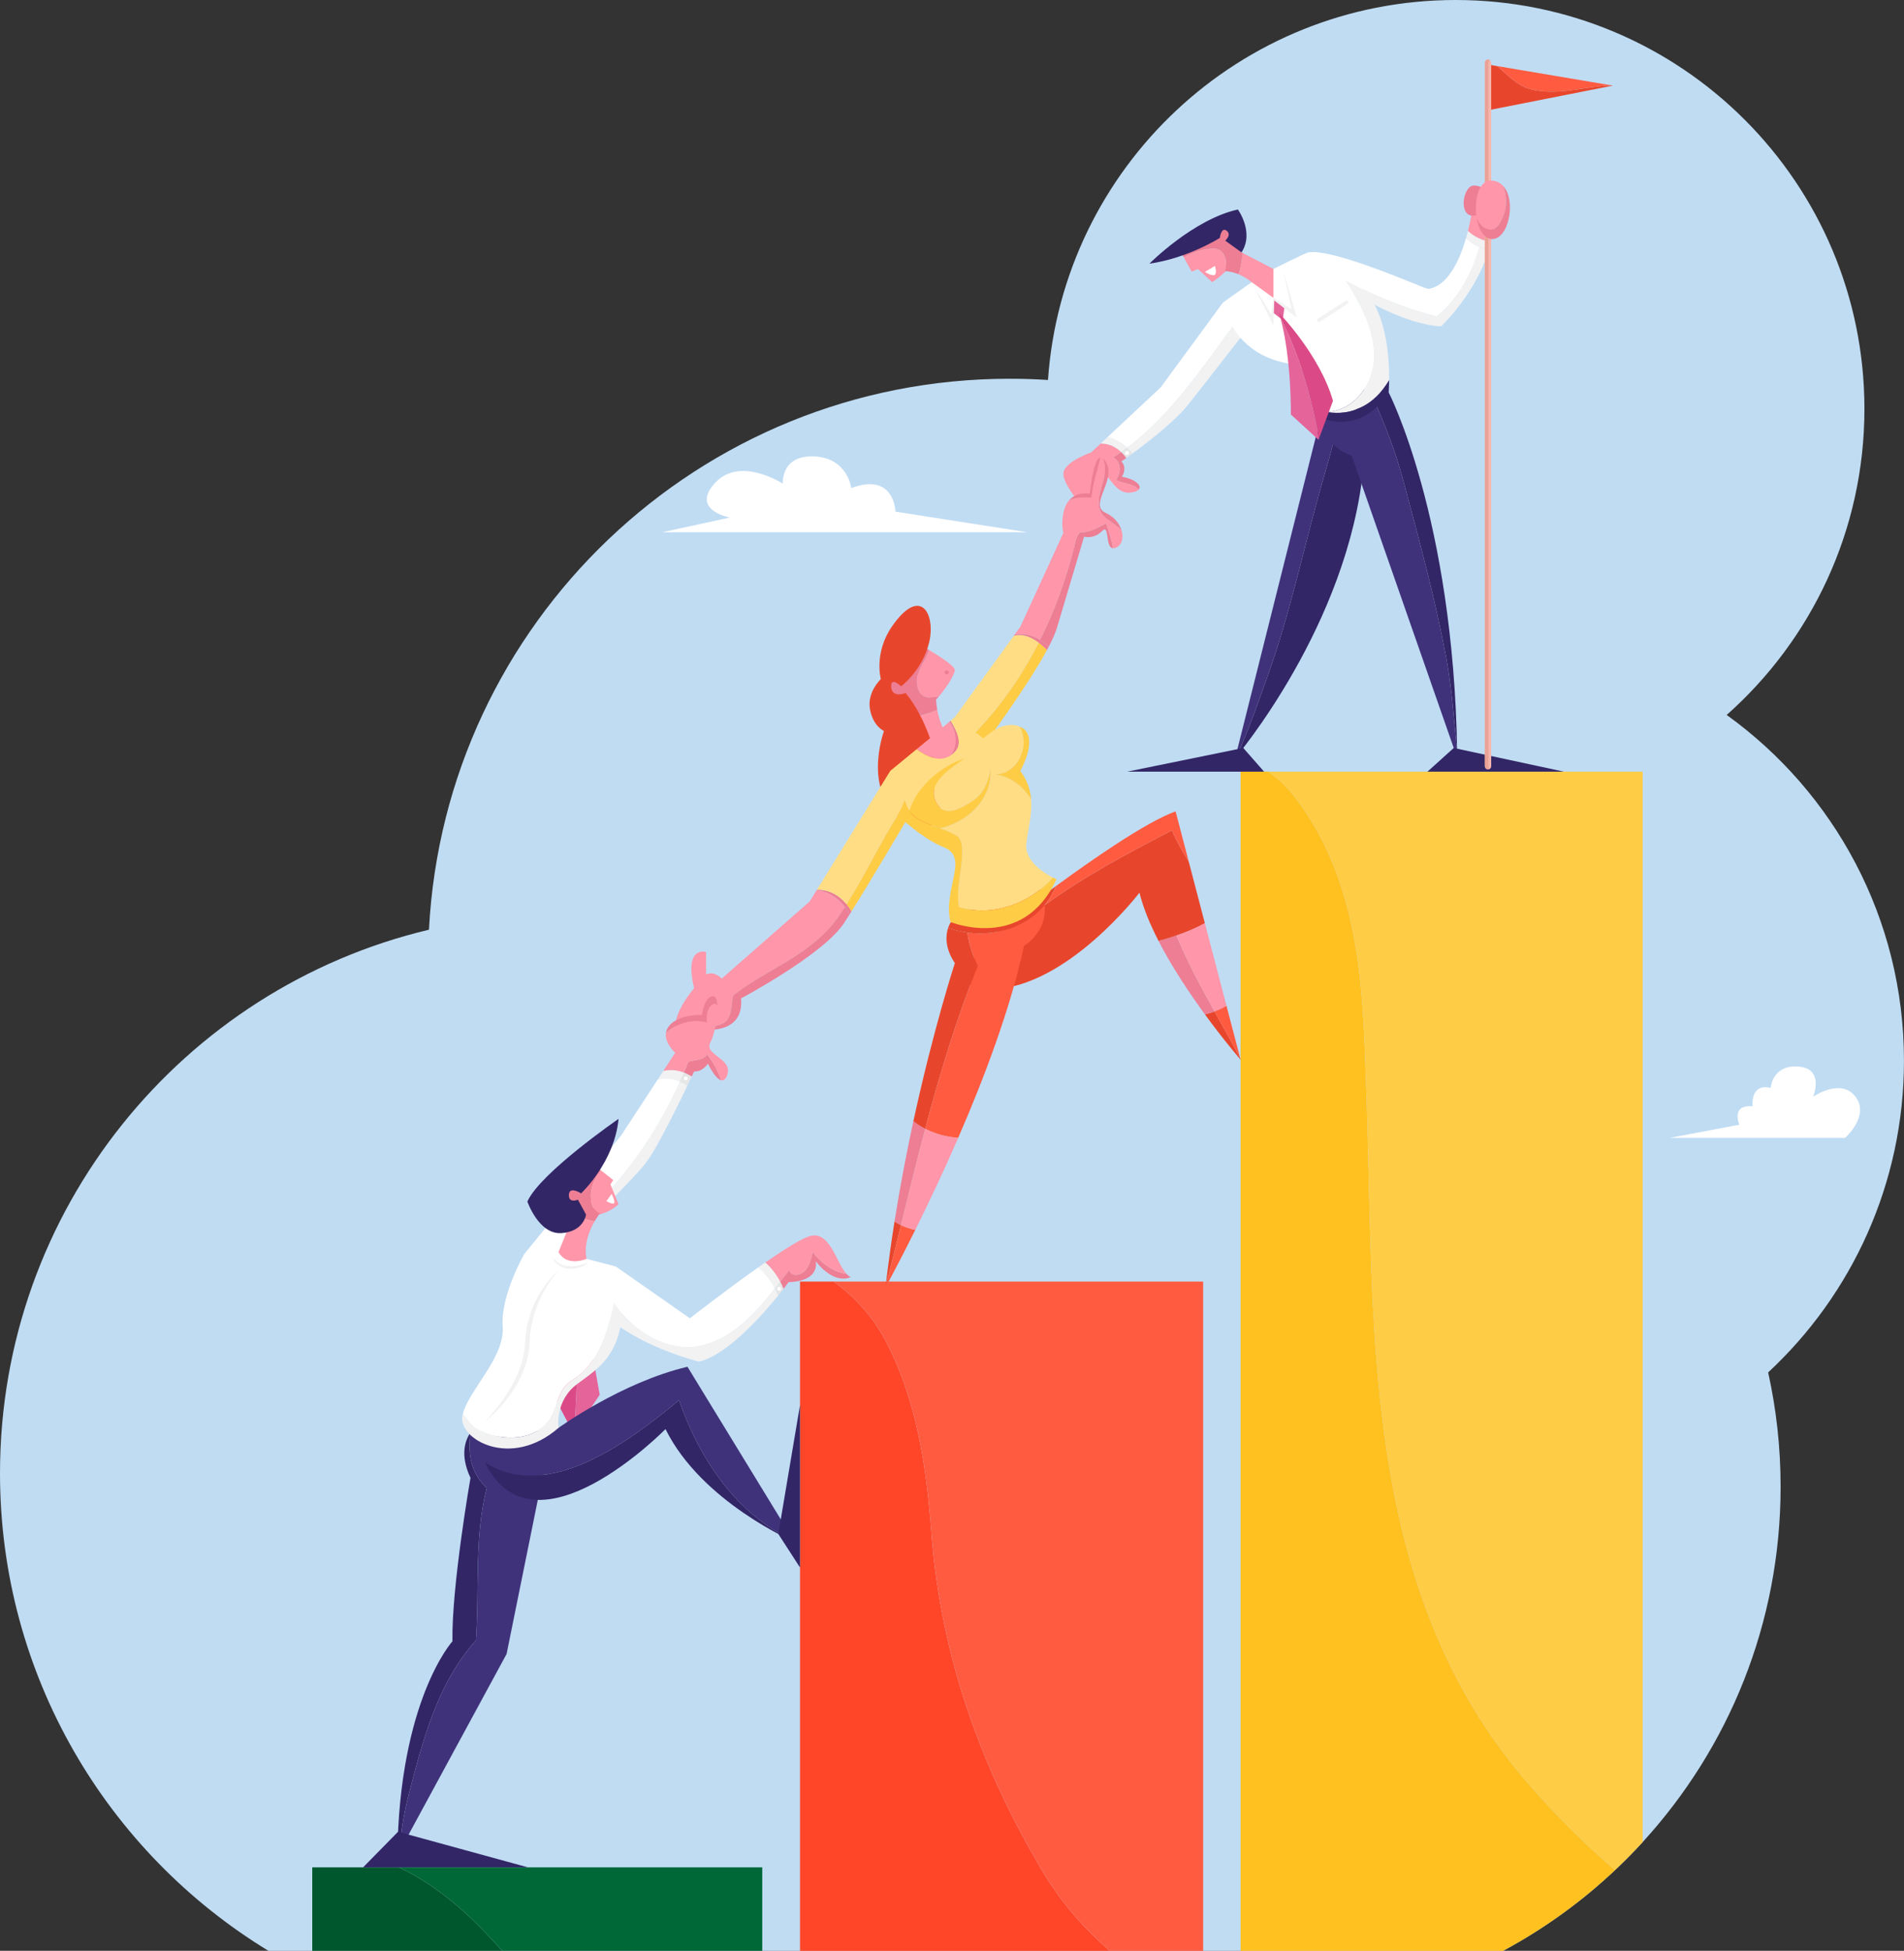 <?xml version="1.0" encoding="UTF-8"?><svg xmlns="http://www.w3.org/2000/svg" xmlns:xlink="http://www.w3.org/1999/xlink" height="1766.4" preserveAspectRatio="xMidYMid meet" version="1.0" viewBox="0.0 0.0 1724.5 1766.4" width="1724.5" zoomAndPan="magnify"><rect x="0.0" y="0.0" width="1724.5" height="1766.4" fill="#333333" stroke="none"/><defs><clipPath id="a"><path d="M 0 0 L 1724.469 0 L 1724.469 1766.422 L 0 1766.422 Z M 0 0"/></clipPath><clipPath id="b"><path d="M 1123 698 L 1463 698 L 1463 1766.422 L 1123 1766.422 Z M 1123 698"/></clipPath><clipPath id="c"><path d="M 724 1160 L 1006 1160 L 1006 1766.422 L 724 1766.422 Z M 724 1160"/></clipPath><clipPath id="d"><path d="M 755 1160 L 1090 1160 L 1090 1766.422 L 755 1766.422 Z M 755 1160"/></clipPath><clipPath id="e"><path d="M 282 1690 L 455 1690 L 455 1766.422 L 282 1766.422 Z M 282 1690"/></clipPath><clipPath id="f"><path d="M 361 1690 L 691 1690 L 691 1766.422 L 361 1766.422 Z M 361 1690"/></clipPath></defs><g><g clip-path="url(#a)"><path d="M 1601.461 1242.68 C 1608.852 1276.02 1612.742 1310.68 1612.742 1346.262 C 1612.742 1470.25 1565.41 1583.18 1487.805 1667.969 C 1451.664 1707.48 1408.945 1740.859 1361.383 1766.422 L 243.129 1766.422 C 97.348 1677.641 0 1517.199 0 1334.031 C 0 1095.039 165.719 894.762 388.516 841.824 C 402.941 563.871 632.883 342.941 914.43 342.941 C 926.109 342.941 937.695 343.32 949.176 344.066 C 962.594 151.812 1122.789 0 1318.469 0 C 1522.918 0 1688.656 165.75 1688.656 370.207 C 1688.656 480.504 1640.422 579.543 1563.891 647.367 C 1661.129 717.324 1724.473 831.465 1724.473 960.406 C 1724.473 1071.879 1677.125 1172.32 1601.461 1242.68" fill="#c0dcf3"/></g><g clip-path="url(#b)"><path d="M 1386.199 1617.359 C 1228.641 1438.102 1245.621 1196.57 1237.129 977.688 C 1234.301 889.949 1230.531 797.488 1172.98 722.012 C 1165.98 712.781 1157.789 705.07 1148.719 698.699 L 1123.629 698.699 L 1123.629 1766.422 L 1361.391 1766.422 C 1398.391 1746.539 1432.441 1721.898 1462.762 1693.352 C 1435.781 1669.961 1410.16 1644.738 1386.199 1617.359" fill="#ffc11f"/></g><g><path d="M 1487.809 1667.969 L 1487.809 698.699 L 1148.719 698.699 C 1157.789 705.07 1165.98 712.781 1172.98 722.012 C 1230.531 797.488 1234.301 889.949 1237.129 977.688 C 1245.621 1196.57 1228.641 1438.102 1386.199 1617.359 C 1410.16 1644.738 1435.781 1669.961 1462.762 1693.352 C 1471.422 1685.199 1479.781 1676.738 1487.809 1667.969" fill="#ffcc46"/></g><g clip-path="url(#c)"><path d="M 945.602 1696.609 C 888.051 1600.371 852.199 1499.422 843.707 1389.039 C 838.992 1327.711 830.5 1266.391 800.309 1210.719 C 789.613 1191.559 773.863 1173.879 755.051 1160.449 L 724.598 1160.449 L 724.598 1766.422 L 1005.148 1766.422 C 982.523 1746.781 962.277 1724 945.602 1696.609" fill="#ff4629"/></g><g clip-path="url(#d)"><path d="M 1089.719 1160.449 L 755.051 1160.449 C 773.863 1173.879 789.613 1191.559 800.309 1210.719 C 830.5 1266.391 838.992 1327.711 843.707 1389.039 C 852.199 1499.422 888.051 1600.371 945.602 1696.609 C 962.277 1724 982.523 1746.781 1005.148 1766.422 L 1089.719 1766.422 L 1089.719 1160.449" fill="#ff5b41"/></g><g clip-path="url(#e)"><path d="M 369.148 1694.719 C 366.629 1693.379 364.062 1692.09 361.469 1690.852 L 282.82 1690.852 L 282.82 1766.422 L 454.93 1766.422 C 429.668 1738.129 402.949 1712.512 369.148 1694.719" fill="#00572e"/></g><g clip-path="url(#f)"><path d="M 690.395 1690.852 L 361.469 1690.852 C 364.062 1692.09 366.629 1693.379 369.148 1694.719 C 402.949 1712.512 429.668 1738.129 454.93 1766.422 L 690.395 1766.422 L 690.395 1690.852" fill="#006837"/></g><g><path d="M 1124.461 228.52 L 1102.648 245.699 C 1102.648 245.699 1110.91 243.898 1121.73 248.32 C 1124.129 242.398 1124.512 235.57 1125.75 229.199 L 1124.461 228.52" fill="#ed7e94"/></g><g><path d="M 1124.461 228.52 L 1111.371 200.309 L 1069.059 227.301 L 1072.172 232.969 C 1080.98 228.27 1091.238 224.461 1100.738 225.25 C 1110.059 226.5 1111.82 237.172 1109.621 246.18 C 1114.441 241.711 1119.93 235.75 1124.461 228.52" fill="#ed7e94"/></g><g><path d="M 1100.738 225.25 C 1091.238 224.461 1080.98 228.27 1072.172 232.969 L 1079.281 245.898 L 1085.02 243.648 L 1097.879 255.512 C 1097.879 255.512 1103.141 252.199 1109.621 246.18 C 1111.82 237.172 1110.059 226.5 1100.738 225.25" fill="#ff96a9"/></g><g><path d="M 1104.828 215.441 C 1104.828 215.441 1075.801 233.84 1041.051 238.75 C 1041.051 238.75 1080.711 198.68 1121.18 189.68 C 1121.18 189.68 1136.309 210.531 1124.461 228.52 L 1109.738 217.891 C 1109.738 217.891 1115.871 212.578 1110.961 208.898 C 1106.059 205.219 1104.828 215.441 1104.828 215.441" fill="#322666"/></g><g><path d="M 1010.789 434.578 C 1016.852 437.949 1027.32 438 1031.301 443.359 C 1034.879 439.691 1027.602 433.59 1016.109 431.719 C 1016.109 431.719 1021.422 423.949 1015.699 417.82 C 1015.699 417.82 1017.371 416.672 1020.18 414.66 C 1018.789 412.711 1017.219 410.91 1015.5 409.289 C 1013.148 410.949 1010.77 412.578 1008.34 414.141 C 1015.699 418.23 1015.699 428.039 1010.789 434.578" fill="#ed7e94"/></g><g><path d="M 988.309 409.641 C 988.309 409.641 965.82 417.41 963.367 427.23 C 960.914 437.039 979.723 456.66 982.992 464.02 C 986.262 471.379 990.762 439.488 996.484 430.5 C 1002.211 421.5 1007.52 447.672 1023.469 446.031 C 1027.559 445.609 1030.07 444.629 1031.301 443.359 C 1027.32 438 1016.852 437.949 1010.789 434.578 C 1015.699 428.039 1015.699 418.23 1008.34 414.141 C 1010.77 412.578 1013.148 410.949 1015.5 409.289 C 1010.379 404.5 1003.922 401.43 996.938 401.578 L 988.309 409.641" fill="#ff96a9"/></g><g><path d="M 1020.18 414.66 C 1021.699 413.578 1023.551 412.238 1025.648 410.691 C 1024.18 408.801 1022.559 407.039 1020.809 405.43 C 1019.059 406.75 1017.289 408.031 1015.5 409.289 C 1017.219 410.91 1018.789 412.711 1020.18 414.66" fill="#e6e6e6"/></g><g><path d="M 996.938 401.578 C 1003.922 401.43 1010.379 404.5 1015.5 409.289 C 1017.289 408.031 1019.059 406.75 1020.809 405.43 C 1015.852 400.859 1009.859 397.5 1003.199 395.719 L 996.938 401.578" fill="#f2f2f2"/></g><g><path d="M 1020.809 405.43 C 1022.559 407.039 1024.18 408.801 1025.648 410.691 C 1039.5 400.531 1064.219 381.43 1076.211 366.309 C 1093.379 344.641 1128 300.07 1128 300.07 L 1131.309 298.75 C 1128.23 295.34 1125.238 291.781 1122 288.219 C 1091.449 329.199 1062.262 374.25 1020.809 405.43" fill="#f2f2f2"/></g><g><path d="M 1340.078 223.699 C 1333.02 247.801 1320.719 270.859 1301.078 286.578 C 1272.461 279.219 1244.66 267.77 1218.488 253.871 C 1220.781 257.25 1223.078 260.82 1225.309 264.531 C 1236.109 271.449 1272.809 293.512 1305.172 295.578 C 1305.172 295.578 1336.379 266.461 1348.398 226.48 C 1345.539 225.809 1342.75 224.879 1340.078 223.699" fill="#f2f2f2"/></g><g><path d="M 1301.078 286.578 C 1320.719 270.859 1333.02 247.801 1340.078 223.699 C 1335.57 221.711 1331.422 219 1327.852 215.602 C 1322.141 235.281 1311.68 258.648 1293.719 261.641 C 1291.27 262.051 1208.762 224.559 1184.961 228.52 C 1182.512 228.93 1153.352 243.52 1153.352 243.52 L 1133.719 255.512 L 1107.691 273.91 L 1051.27 350.77 L 1003.199 395.719 C 1009.859 397.5 1015.852 400.859 1020.809 405.43 C 1062.262 374.25 1091.449 329.199 1122 288.219 C 1125.238 291.781 1128.23 295.34 1131.309 298.75 L 1222.172 262.461 C 1222.172 262.461 1223.289 263.23 1225.309 264.531 C 1223.078 260.82 1220.781 257.25 1218.488 253.871 C 1244.66 267.77 1272.461 279.219 1301.078 286.578" fill="#fff"/></g><g><path d="M 1329.609 209.059 C 1329.078 211.172 1328.5 213.359 1327.852 215.602 C 1333.531 221.012 1340.691 224.68 1348.398 226.48 C 1349.141 224.039 1349.801 221.559 1350.379 219.039 C 1342.641 217.77 1335.172 214.379 1329.609 209.059" fill="#f2f2f2"/></g><g><path d="M 1352.59 205.629 C 1357.5 155.34 1333.789 187.641 1333.789 187.641 C 1333.789 187.641 1332.641 196.988 1329.609 209.059 C 1335.172 214.379 1342.641 217.77 1350.379 219.039 C 1351.391 214.672 1352.148 210.199 1352.59 205.629" fill="#ff96a9"/></g><g><path d="M 1226.148 322.148 C 1218.512 364.141 1206.641 405.32 1194.781 446.852 C 1179.238 503.27 1167.789 557.238 1148.172 612.031 C 1139.531 636.5 1130.891 660.969 1120.02 684.879 C 1132.672 669.488 1233.91 541.789 1236.48 396.148 C 1237.449 341.281 1232.699 322.93 1226.148 322.148" fill="#322666"/></g><g><path d="M 1194.781 446.852 C 1206.641 405.32 1218.512 364.141 1226.148 322.148 C 1214.16 320.711 1196.141 378.16 1196.141 378.16 L 1118.73 686.441 C 1118.73 686.441 1119.18 685.91 1120.02 684.879 C 1130.891 660.969 1139.531 636.5 1148.172 612.031 C 1167.789 557.238 1179.238 503.27 1194.781 446.852" fill="#3f327a"/></g><g><path d="M 1310.07 596.488 C 1315.301 625.23 1316.879 652.93 1319.801 680.828 C 1316.391 468.578 1257.738 355.27 1257.738 355.27 L 1243.789 360.449 C 1254.211 384.48 1263.949 408.34 1270.82 434.578 C 1285.539 489.371 1299.441 540.07 1310.07 596.488" fill="#322666"/></g><g><path d="M 1310.07 596.488 C 1299.441 540.07 1285.539 489.371 1270.82 434.578 C 1263.949 408.34 1254.211 384.48 1243.789 360.449 L 1196.141 378.16 C 1199.469 406.07 1224.211 412.512 1224.211 412.512 L 1319.891 686.441 C 1319.859 684.559 1319.828 682.699 1319.801 680.828 C 1316.879 652.93 1315.301 625.23 1310.07 596.488" fill="#3f327a"/></g><g><path d="M 1334.602 168.012 C 1324.59 168.539 1320.16 198.699 1336.699 195 C 1353.23 191.301 1350.141 167.199 1334.602 168.012" fill="#ed7e94"/></g><g><path d="M 1234.84 353.629 C 1226.469 365.809 1213.141 373.73 1198.801 372.789 C 1209.129 374.422 1219.809 374.711 1229.941 369.988 C 1242.57 365.172 1251.219 355.488 1258.172 344.199 C 1258.352 324.469 1256.012 283.34 1235.109 262.25 C 1229.512 259.57 1223.961 256.781 1218.488 253.871 C 1237.301 281.672 1256.922 321.738 1234.84 353.629" fill="#f2f2f2"/></g><g><path d="M 1226.672 255.512 C 1189.051 232.609 1113.82 290.398 1113.82 290.398 C 1113.82 290.398 1124.18 320.379 1163.98 328.559 C 1194.57 334.84 1197.129 360.781 1196.68 372.441 C 1197.391 372.559 1198.09 372.68 1198.801 372.789 C 1213.141 373.73 1226.469 365.809 1234.84 353.629 C 1256.922 321.738 1237.301 281.672 1218.488 253.871 C 1223.961 256.781 1229.512 259.57 1235.109 262.25 C 1232.578 259.691 1229.781 257.398 1226.672 255.512" fill="#fff"/></g><g><path d="M 1229.941 369.988 C 1219.121 375.039 1207.66 374.359 1196.68 372.441 C 1196.551 375.949 1196.141 378.16 1196.141 378.16 C 1196.141 378.16 1232.121 395.609 1257.738 355.27 C 1257.738 355.27 1258.102 351.012 1258.172 344.199 C 1251.219 355.488 1242.57 365.172 1229.941 369.988" fill="#322666"/></g><g><path d="M 1316.691 677.27 L 1292.898 698.699 L 1416.371 698.699 Z M 1316.691 677.27" fill="#322666"/></g><g><path d="M 1126.07 677.27 L 1144.898 698.699 L 1021.02 698.699 Z M 1126.07 677.27" fill="#322666"/></g><g><path d="M 1385.297 80.52 C 1373.141 76.672 1365.48 67.82 1356.062 59.844 L 1347.754 58.441 L 1347.754 99.871 L 1460.805 77.523 L 1459.441 77.293 C 1434.723 78.234 1410.016 87.258 1385.297 80.52" fill="#e8462c"/></g><g><path d="M 1385.301 80.52 C 1410.012 87.254 1434.719 78.227 1459.438 77.285 L 1356.059 59.844 C 1365.48 67.82 1373.145 76.68 1385.301 80.52" fill="#ff5b41"/></g><g><path d="M 1347.75 696.656 C 1346.176 696.656 1344.895 695.375 1344.895 693.801 L 1344.895 56.801 C 1344.895 55.223 1346.176 53.941 1347.75 53.941 C 1349.328 53.941 1350.621 55.223 1350.621 56.801 L 1350.621 693.801 C 1350.621 695.375 1349.328 696.656 1347.75 696.656" fill="#f5b7ad"/></g><g><path d="M 1348.16 693.801 L 1348.16 56.801 C 1348.16 55.832 1348.656 54.98 1349.391 54.457 C 1348.918 54.133 1348.359 53.941 1347.75 53.941 C 1346.176 53.941 1344.895 55.223 1344.895 56.801 L 1344.895 693.801 C 1344.895 695.375 1346.176 696.656 1347.75 696.656 C 1348.359 696.656 1348.918 696.469 1349.391 696.141 C 1348.656 695.617 1348.16 694.766 1348.16 693.801" fill="#eba296"/></g><g><path d="M 1346.871 207.262 C 1355.859 210.531 1359.949 199.898 1362.41 193.359 C 1365.309 184.641 1364.199 176.5 1361.621 168.59 C 1359.02 165.691 1355.512 163.801 1350.961 163.52 C 1339.09 162.77 1334.852 181.762 1337.422 197.191 C 1339.27 201.871 1342.078 205.828 1346.871 207.262" fill="#ff96a9"/></g><g><path d="M 1361.621 168.59 C 1364.199 176.5 1365.309 184.641 1362.41 193.359 C 1359.949 199.898 1355.859 210.531 1346.871 207.262 C 1342.078 205.828 1339.27 201.871 1337.422 197.191 C 1339.102 207.289 1343.68 215.859 1350.961 216.398 C 1366.102 217.531 1373.73 182.07 1361.621 168.59" fill="#ed7e94"/></g><g><path d="M 1091.32 246.18 L 1100.328 240.789 C 1100.328 240.789 1102.48 246.82 1100.328 248.762 C 1098.191 250.699 1091.32 246.18 1091.32 246.18" fill="#fff"/></g><g><path d="M 1125.75 229.199 C 1124.512 235.57 1124.129 242.398 1121.73 248.32 C 1125.5 249.852 1129.57 252.129 1133.719 255.512 L 1153.352 269.68 L 1153.352 243.52 L 1125.75 229.199" fill="#ff96a9"/></g><g><path d="M 1135.359 258.91 L 1153.352 294.621 L 1154.16 272.129 L 1174.469 287.672 L 1162.34 245.02 L 1169.699 279.898 L 1153.352 269.68 L 1151.441 284.672 L 1135.359 258.91" fill="#f2f2f2"/></g><g><path d="M 1154.16 272.129 L 1153.75 283.578 L 1161.801 289.852 L 1163.238 279.078 L 1154.16 272.129" fill="#e5649a"/></g><g><path d="M 1169.16 375.32 L 1194.23 398.172 L 1194.609 397.16 C 1187.789 359.828 1177.07 321.512 1159.711 287.699 C 1169.852 325.121 1169.16 375.32 1169.16 375.32" fill="#e5649a"/></g><g><path d="M 1158.488 283.449 C 1158.922 284.84 1159.32 286.262 1159.711 287.699 C 1177.07 321.512 1187.789 359.828 1194.609 397.16 L 1207.32 362.898 C 1195.32 321.199 1158.488 283.449 1158.488 283.449" fill="#db4a87"/></g><g><path d="M 1194.609 291.488 C 1194.07 291.488 1193.551 291.219 1193.23 290.738 C 1192.738 289.98 1192.961 288.969 1193.719 288.48 L 1218.699 272.391 C 1219.449 271.91 1220.469 272.129 1220.961 272.879 C 1221.441 273.641 1221.23 274.66 1220.469 275.148 L 1195.488 291.23 C 1195.219 291.398 1194.91 291.488 1194.609 291.488" fill="#f2f2f2"/></g><g><path d="M 1022.602 410.129 C 1022.602 411.129 1021.789 411.941 1020.789 411.941 C 1019.781 411.941 1018.969 411.129 1018.969 410.129 C 1018.969 409.129 1019.781 408.32 1020.789 408.32 C 1021.789 408.32 1022.602 409.129 1022.602 410.129" fill="#fff"/></g><g><path d="M 848.07 622.66 L 832.715 646.559 L 832.859 648.102 C 838.348 646.73 843.754 645 848.895 642.719 C 846.855 631.371 848.07 622.66 848.07 622.66" fill="#ed7e94"/></g><g><path d="M 836.625 687.988 C 836.625 687.988 870.969 686.031 857.883 665.988 C 852.801 658.211 850.191 649.941 848.895 642.719 C 843.754 645 838.348 646.73 832.859 648.102 L 836.625 687.988" fill="#ff96a9"/></g><g><path d="M 841.453 588.531 C 837.789 599.941 827.926 609.199 830.898 621.84 C 833.043 632.02 841.855 633.07 850.438 630.52 C 859.16 620.262 864.836 609.73 864.836 606.711 C 864.836 603.16 850.781 594.129 841.453 588.531" fill="#ff96a9"/></g><g><path d="M 830.898 621.84 C 827.926 609.199 837.789 599.941 841.453 588.531 C 836.824 585.75 833.352 583.82 833.352 583.82 C 781.02 606.711 805.551 659.449 826.402 650.039 C 835.41 645.969 843.805 638.32 850.438 630.52 C 841.855 633.07 833.043 632.02 830.898 621.84" fill="#ed7e94"/></g><g><path d="M 816.18 621.43 C 816.18 621.43 835.398 607.121 841.531 581.77 C 847.664 556.422 833.953 529.711 808.004 567.051 C 791.242 591.172 797.781 614.891 797.781 614.891 C 797.781 614.891 785.109 626.738 787.969 642.281 C 790.832 657.82 800.645 661.91 800.645 661.91 C 800.645 661.91 778.43 721.449 823.402 745.988 C 868.379 770.531 855.43 669.672 820.27 627.559 C 820.27 627.559 808.004 632.469 807.188 622.25 C 806.367 612.031 816.18 621.43 816.18 621.43" fill="#e8462c"/></g><g><path d="M 769.387 828.129 C 769.984 827.18 770.598 826.207 771.227 825.211 C 764.621 813.629 753.516 805.332 739.895 805.641 L 739.691 805.965 C 753.07 807.746 763.586 816.684 769.387 828.129" fill="#ed7e94"/></g><g><path d="M 739.691 805.965 L 733.32 816.285 L 653.73 886.062 C 653.73 886.062 647.188 878.977 639.559 882.246 L 639.559 862.074 C 639.559 862.074 619.387 855.535 628.656 894.785 C 628.656 894.785 607.395 919.316 612.301 934.578 C 613.281 937.629 614.48 939.328 615.77 940.098 C 620.309 935.906 623.734 930.152 625.656 924.391 C 634.652 929.297 646.098 931.746 655.91 926.023 C 664.906 920.301 661.637 903.129 664.906 900.676 C 696.797 876.145 735.23 864.695 759.762 829.535 C 761.625 826.809 763.422 824.094 765.172 821.379 C 759.09 813.289 750.293 807.379 739.691 805.965" fill="#ff96a9"/></g><g><path d="M 664.906 900.676 C 661.637 903.129 664.906 920.301 655.91 926.023 C 646.098 931.746 634.652 929.297 625.656 924.391 C 623.734 930.152 620.309 935.906 615.77 940.098 C 620.934 943.168 627.566 931.309 627.566 931.309 C 627.566 931.309 674.445 941.664 671.176 904.051 C 671.176 904.051 745.859 864.258 764.395 835.91 C 765.902 833.605 767.578 830.988 769.387 828.129 C 768.184 825.754 766.766 823.496 765.172 821.379 C 763.422 824.094 761.625 826.809 759.762 829.535 C 735.23 864.695 696.797 876.145 664.906 900.676" fill="#ed7e94"/></g><g><path d="M 859.891 653.539 L 846.785 664.738 L 830.152 678.422 C 839.742 684.898 850.742 690.93 861.152 683.98 C 861.215 683.941 861.27 683.898 861.328 683.859 C 867.484 675.531 867.078 662.871 859.891 653.539" fill="#ff96a9"/></g><g><path d="M 861.031 652.57 L 859.891 653.539 C 867.078 662.871 867.484 675.531 861.328 683.859 C 873.582 675.738 867.5 663.398 861.031 652.57" fill="#ed7e94"/></g><g><path d="M 885.301 679.5 L 891.953 673.461 C 891.953 673.461 929.609 623.129 948.266 588.57 C 945.859 586.121 943.352 583.828 940.754 581.871 C 924.137 614.531 902.969 644.25 876.691 670.078 C 880.211 672.719 882.781 676.07 885.301 679.5" fill="#ffcc46"/></g><g><path d="M 918.219 575.699 L 864.836 649.32 L 861.031 652.57 C 867.531 663.449 873.648 675.859 861.152 683.98 C 850.742 690.93 839.742 684.898 830.152 678.422 L 806.367 697.988 L 739.895 805.641 C 750.836 805.391 760.152 810.699 766.816 818.801 C 784.125 791.465 796.371 764.621 813.727 737.129 C 816.18 733.051 817.816 728.961 819.453 724.871 C 820.59 729.422 822.516 732.988 824.984 735.898 C 826.328 733.621 827.086 732.328 827.086 732.328 L 885.301 679.5 C 882.781 676.07 880.211 672.719 876.691 670.078 C 902.969 644.25 924.137 614.531 940.754 581.871 C 933.836 576.621 926.27 573.629 918.219 575.699" fill="#ffdd85"/></g><g><path d="M 813.727 737.129 C 796.371 764.621 784.125 791.465 766.816 818.801 C 768.449 820.781 769.926 822.93 771.227 825.211 C 788.941 796.984 817.129 749.25 824.984 735.898 C 822.516 732.988 820.59 729.422 819.453 724.871 C 817.816 728.961 816.18 733.051 813.727 737.129" fill="#ffcc46"/></g><g><path d="M 918.977 574.648 L 918.219 575.699 C 929.293 572.852 939.445 579.578 948.266 588.57 C 948.816 587.551 949.348 586.551 949.863 585.559 C 941.785 577.301 929.762 572.371 918.977 574.648" fill="#ed7e94"/></g><g><path d="M 956.23 802.441 C 942.355 812.605 933.113 819.723 933.113 819.723 C 933.113 819.723 919.027 830.262 904.66 843.492 C 927.391 838.82 947.48 824.73 956.23 802.441" fill="#e8462c"/></g><g><path d="M 1123.641 959.551 L 1123.301 958.27 C 1115.871 944.113 1107.898 930.027 1100 915.855 C 1097.172 916.914 1094.281 917.809 1091.32 918.508 C 1109.039 942.746 1123.641 959.551 1123.641 959.551" fill="#e8462c"/></g><g><path d="M 1049.301 851.969 C 1061.5 875.719 1077.379 899.418 1091.32 918.508 C 1094.281 917.809 1097.172 916.914 1100 915.855 C 1087.469 893.355 1075.148 870.637 1065.551 847.066 C 1060.199 848.887 1054.762 850.5 1049.301 851.969" fill="#ed7e94"/></g><g><path d="M 945.777 819.922 C 944.766 821.117 943.727 822.289 942.633 823.406 C 932.543 833.711 919.141 840.516 904.66 843.492 C 880.023 866.184 854.562 896.801 897.949 895.77 C 966.637 894.133 1032.051 808.273 1032.051 808.273 C 1035.422 822.102 1041.641 837.047 1049.301 851.969 C 1054.762 850.5 1060.199 848.887 1065.551 847.066 C 1074.48 844.027 1083.172 840.422 1091.281 835.949 L 1076.68 780.195 C 1071.039 771.109 1065.691 761.859 1061.488 751.852 C 1022.012 772.324 981.891 793.465 945.777 819.922" fill="#e8462c"/></g><g><path d="M 956.23 802.441 C 953.66 808.992 950.09 814.816 945.777 819.922 C 981.891 793.465 1022.012 772.324 1061.488 751.852 C 1065.691 761.859 1071.039 771.109 1076.68 780.195 L 1064.762 734.68 C 1037.922 744.191 986.238 780.453 956.23 802.441" fill="#ff5b41"/></g><g><path d="M 1065.551 847.066 C 1075.148 870.637 1087.469 893.355 1100 915.855 C 1103.738 914.457 1107.371 912.77 1110.879 910.832 L 1091.281 835.949 C 1083.172 840.422 1074.48 844.027 1065.551 847.066" fill="#ff96a9"/></g><g><path d="M 1123.301 958.27 L 1110.879 910.832 C 1107.371 912.77 1103.738 914.457 1100 915.855 C 1107.898 930.027 1115.871 944.113 1123.301 958.27" fill="#ff5b41"/></g><g><path d="M 802.145 1164.809 C 806.891 1146.34 811.469 1127.809 816.027 1109.281 C 814.016 1108.309 812.066 1107.211 810.195 1105.98 C 807.168 1125.109 804.434 1144.809 802.145 1164.809" fill="#e8462c"/></g><g><path d="M 827.281 1015.191 C 821.238 1043.059 815.301 1073.719 810.195 1105.98 C 812.066 1107.211 814.016 1108.309 816.027 1109.281 C 823.191 1080.172 830.316 1051.059 837.984 1022.121 C 834.188 1020.148 830.594 1017.84 827.281 1015.191" fill="#ed7e94"/></g><g><path d="M 876.184 844.434 C 870.273 843.625 864.422 842.195 858.766 840.109 C 856.734 846.156 855.199 857.742 864.836 872.055 C 864.836 872.055 845.574 930.828 827.281 1015.191 C 830.594 1017.84 834.188 1020.148 837.984 1022.121 C 851.238 972.102 866.125 922.594 885.688 874.508 C 880.977 865.352 877.699 855.023 876.184 844.434" fill="#e8462c"/></g><g><path d="M 946.152 819.527 C 929.863 839.148 902.449 848.016 876.184 844.434 C 877.699 855.023 880.977 865.352 885.688 874.508 C 866.125 922.594 851.238 972.102 837.984 1022.121 C 847.113 1026.852 857.43 1029.602 867.867 1030.289 C 891.578 975.73 915.43 912.555 927.391 856.52 C 927.391 856.52 948.734 844.047 946.152 819.527" fill="#ff5b41"/></g><g><path d="M 802.145 1164.809 C 802.113 1165.078 802.086 1165.352 802.055 1165.609 C 802.055 1165.609 813.191 1145.461 829.02 1113.602 C 824.504 1112.691 820.137 1111.25 816.027 1109.281 C 811.469 1127.809 806.891 1146.34 802.145 1164.809" fill="#ff5b41"/></g><g><path d="M 837.984 1022.121 C 830.316 1051.059 823.191 1080.172 816.027 1109.281 C 820.137 1111.25 824.504 1112.691 829.02 1113.602 C 840.352 1090.801 854.086 1062 867.867 1030.289 C 857.43 1029.602 847.113 1026.852 837.984 1022.121" fill="#ff96a9"/></g><g><path d="M 946.152 819.527 C 945.809 816.262 945.043 812.785 943.742 809.094 C 932.676 777.68 860.855 835.531 860.855 835.531 C 860.855 835.531 859.754 837.172 858.766 840.109 C 889.551 851.469 926.199 843.562 946.152 819.527" fill="#e8462c"/></g><g><path d="M 865.234 665.609 L 845.609 686.301 C 850.777 687.672 856.035 687.398 861.152 683.98 C 861.215 683.949 861.27 683.91 861.324 683.871 C 865.066 678.801 866.387 672.148 865.234 665.609" fill="#ff96a9"/></g><g><path d="M 866.805 663.949 L 865.234 665.609 C 866.387 672.148 865.066 678.801 861.324 683.871 C 869.402 678.52 869.52 671.328 866.805 663.949" fill="#ed7e94"/></g><g><path d="M 897.133 695.43 C 895.496 706.879 891.41 717.512 882.414 724.051 C 871.785 731.41 856.25 740.41 848.891 728.141 C 837.441 710.148 860.336 696.25 874.238 686.441 C 853.199 692.969 830.242 711.73 823.617 734.148 C 829.852 742.961 840.688 746.16 851.48 750.039 C 876.977 744.48 899.414 722.789 897.133 695.43" fill="#ffcc46"/></g><g><path d="M 929.57 764.5 C 930.602 752.121 935.098 738.219 933.902 723.762 C 926.762 711.98 915.352 703.039 901.223 701.16 C 912.672 701.16 921.664 692.98 924.938 683.172 C 928.355 674.961 927.758 665.609 923.645 657.988 C 907.773 651.16 890.863 668.551 890.863 668.551 L 873.965 656.398 L 866.805 663.949 C 869.539 671.379 869.406 678.621 861.152 683.98 C 856.035 687.398 850.777 687.672 845.609 686.301 L 804.281 729.891 C 804.281 729.891 807.648 733.371 813.02 738.27 C 813.258 737.891 813.488 737.512 813.727 737.129 C 816.18 733.051 817.816 728.961 819.453 724.871 C 820.371 728.551 821.801 731.578 823.617 734.148 C 830.242 711.73 853.199 692.969 874.238 686.441 C 860.336 696.25 837.441 710.148 848.891 728.141 C 856.25 740.41 871.785 731.41 882.414 724.051 C 891.41 717.512 895.496 706.879 897.133 695.43 C 899.414 722.789 876.977 744.48 851.48 750.039 C 857.121 752.07 862.746 754.281 867.695 757.578 C 869.332 759.211 870.148 761.672 870.969 764.121 C 873.422 783.742 865.242 801.734 868.516 821.359 C 899.238 830.574 932.734 818.09 953.73 794.656 C 946.324 790.914 928.266 780.133 929.57 764.5" fill="#ffdd85"/></g><g><path d="M 924.938 683.172 C 921.664 692.98 912.672 701.16 901.223 701.16 C 915.352 703.039 926.762 711.98 933.902 723.762 C 933.199 715.301 930.559 706.641 924.117 697.988 C 924.117 697.988 941.512 667.488 925.207 658.738 C 924.688 658.461 924.168 658.211 923.645 657.988 C 927.758 665.609 928.355 674.961 924.938 683.172" fill="#ffcc46"/></g><g><path d="M 868.516 821.359 C 865.242 801.734 873.422 783.742 870.969 764.121 C 870.148 761.672 869.332 759.211 867.695 757.578 C 850.523 746.129 825.176 747.762 819.453 724.871 C 817.816 728.961 816.18 733.051 813.727 737.129 C 813.488 737.512 813.258 737.891 813.02 738.27 C 822.93 747.309 839.688 761.211 854.887 767.223 C 878.324 776.488 853.742 804.836 860.855 834.82 C 860.855 834.82 926.844 862.074 956.824 796.113 C 956.824 796.113 955.617 795.609 953.73 794.656 C 932.734 818.09 899.238 830.574 868.516 821.359" fill="#ffcc46"/></g><g><path d="M 859.316 608.859 C 859.316 609.891 858.477 610.73 857.441 610.73 C 856.406 610.73 855.566 609.891 855.566 608.859 C 855.566 607.82 856.406 606.98 857.441 606.98 C 858.477 606.98 859.316 607.82 859.316 608.859" fill="#ed7e94"/></g><g><path d="M 988.715 450.941 C 989.516 438.172 994.203 426.172 996.707 414.199 C 990.09 414.969 987.082 446.961 987.082 446.961 C 987.082 446.961 974.969 444.422 967.688 453.789 C 973.73 450.199 982.277 449.871 988.715 450.941" fill="#ed7e94"/></g><g><path d="M 978.902 482.012 C 976.449 482.012 973.996 489.371 973.18 494.281 C 965.602 524.238 955.305 552.762 942.027 579.359 C 944.879 581.09 947.539 583.18 949.863 585.559 C 953.316 578.93 955.969 572.988 957.371 568.25 C 966.094 538.809 981.902 485.93 981.902 485.93 C 981.902 485.93 990.352 488.66 998.121 480.891 C 1005.27 473.738 1000.641 496.039 1008.148 496.43 C 1006.738 488.672 1004.27 481.25 1001.801 473.828 C 994.441 477.922 987.082 482.012 978.902 482.012" fill="#ed7e94"/></g><g><path d="M 996.074 461.57 C 998.664 469.98 1009.441 473.281 1015.852 480.359 C 1014.07 474.27 1009.262 467.988 1001.391 464.398 C 984.629 456.77 1015.02 432.051 999.348 415.469 C 999.102 415.211 998.859 415 998.617 414.82 C 1006.32 430.199 990.809 447.27 996.074 461.57" fill="#ed7e94"/></g><g><path d="M 996.074 461.57 C 990.809 447.27 1006.32 430.199 998.617 414.82 C 997.953 414.32 997.316 414.129 996.707 414.199 C 994.203 426.172 989.516 438.172 988.715 450.941 C 982.277 449.871 973.73 450.199 967.688 453.789 C 965.699 456.352 964.07 459.781 963.148 464.398 C 960.914 475.578 963.148 482.531 963.148 482.531 L 924.117 567.57 L 918.977 574.648 C 926.656 573.02 934.961 575.07 942.027 579.359 C 955.305 552.762 965.602 524.238 973.18 494.281 C 973.996 489.371 976.449 482.012 978.902 482.012 C 987.082 482.012 994.441 477.922 1001.801 473.828 C 1004.27 481.25 1006.738 488.672 1008.148 496.43 C 1008.801 496.469 1009.539 496.34 1010.379 496.02 C 1016.02 493.852 1017.871 487.23 1015.852 480.359 C 1009.441 473.281 998.664 469.98 996.074 461.57" fill="#ff96a9"/></g><g><path d="M 622.48 983.254 C 624.098 979.871 625.469 976.98 626.5 974.785 C 624.316 973.301 621.953 972.07 619.48 971.121 C 618.316 973.883 617.117 976.629 615.891 979.367 C 618.195 980.422 620.402 981.727 622.48 983.254" fill="#e6e6e6"/></g><g><path d="M 526.133 1166.969 L 498.008 1257.191 L 519.496 1298.078 L 519.711 1297.762 C 523.82 1255 521.84 1211.77 526.539 1169.25 L 526.133 1166.969" fill="#db4a87"/></g><g><path d="M 526.539 1169.25 C 521.84 1211.77 523.82 1255 519.711 1297.762 L 543.184 1262.922 L 526.539 1169.25" fill="#e5649a"/></g><g><path d="M 600.852 969.652 L 595.73 977.48 C 602.852 975.59 609.727 976.547 615.891 979.367 C 617.117 976.629 618.316 973.883 619.48 971.121 C 613.621 968.879 607.133 968.23 600.852 969.652" fill="#f2f2f2"/></g><g><path d="M 704.691 1173.262 C 706.621 1170.879 708.309 1168.75 709.699 1166.961 C 708.812 1164.738 707.805 1162.559 706.691 1160.449 C 705.07 1162.531 703.434 1164.609 701.785 1166.699 C 702.863 1168.828 703.836 1171.02 704.691 1173.262" fill="#e6e6e6"/></g><g><path d="M 693.207 1143.102 C 691.086 1144.57 688.945 1146.059 686.793 1147.578 C 693.148 1152.91 698.109 1159.441 701.785 1166.699 C 703.434 1164.609 705.07 1162.531 706.691 1160.449 C 703.258 1153.941 698.754 1148.012 693.207 1143.102" fill="#f2f2f2"/></g><g><path d="M 637.105 1217.941 C 606.848 1226.121 573.324 1206.5 556.152 1179.512 C 555.055 1184.531 553.895 1189.672 552.555 1194.809 C 584.996 1221.289 633.016 1232.941 633.016 1232.941 C 658.18 1227.039 689.301 1192.211 704.691 1173.262 C 703.836 1171.02 702.863 1168.828 701.785 1166.699 C 684.16 1188.941 664.551 1210.762 637.105 1217.941" fill="#f2f2f2"/></g><g><path d="M 524.262 1105.102 C 523.398 1105.969 525.504 1108.66 528.164 1111.969 C 548.336 1092.121 576.121 1064.309 584.5 1053.59 C 594.301 1041.039 612.84 1003.398 622.48 983.254 C 620.402 981.727 618.195 980.422 615.891 979.367 C 594.715 1026.641 564.367 1070.102 524.262 1105.102" fill="#f2f2f2"/></g><g><path d="M 686.793 1147.578 C 656.812 1168.691 624.84 1193.691 624.84 1193.691 L 557.785 1146.801 L 531.211 1139.852 L 505.863 1133.719 C 505.863 1133.719 515.52 1124.41 528.164 1111.969 C 525.504 1108.66 523.398 1105.969 524.262 1105.102 C 564.367 1070.102 594.715 1026.641 615.891 979.367 C 609.727 976.547 602.852 975.59 595.73 977.48 L 562.691 1027.961 L 474.926 1135.359 C 474.926 1135.359 514.723 1159.891 546.883 1189.871 C 548.707 1191.57 550.605 1193.211 552.555 1194.809 C 553.895 1189.672 555.055 1184.531 556.152 1179.512 C 573.324 1206.5 606.848 1226.121 637.105 1217.941 C 664.551 1210.762 684.16 1188.941 701.785 1166.699 C 698.109 1159.441 693.148 1152.91 686.793 1147.578" fill="#fff"/></g><g><path d="M 736.047 1133.719 C 734.41 1141.898 731.957 1150.07 725.414 1153.352 C 722.145 1154.98 716.422 1154.98 714.785 1150.07 C 712.109 1153.469 709.418 1156.949 706.691 1160.449 C 707.805 1162.559 708.812 1164.738 709.699 1166.961 C 712.598 1163.238 714.242 1160.98 714.242 1160.98 C 743.68 1159.891 738.773 1142.02 738.773 1142.02 C 756.762 1164.488 770.391 1156.34 770.391 1156.34 C 769.074 1155.719 767.852 1154.719 766.688 1153.461 C 754.082 1151.93 743.414 1143.102 736.047 1133.719" fill="#ed7e94"/></g><g><path d="M 734.41 1119 C 727.328 1120.578 711.078 1130.75 693.207 1143.102 C 698.754 1148.012 703.258 1153.941 706.691 1160.449 C 709.418 1156.949 712.109 1153.469 714.785 1150.07 C 716.422 1154.98 722.145 1154.98 725.414 1153.352 C 731.957 1150.07 734.41 1141.898 736.047 1133.719 C 743.414 1143.102 754.082 1151.93 766.688 1153.461 C 757.258 1143.211 751.883 1115.121 734.41 1119" fill="#ff96a9"/></g><g><path d="M 549.199 1091.609 L 520.633 1097.191 L 519.496 1100 C 525.625 1102.891 532.117 1104.941 538.672 1105.711 C 543.699 1097.121 549.199 1091.609 549.199 1091.609" fill="#ed7e94"/></g><g><path d="M 519.496 1100 L 505.863 1133.719 C 513.633 1147.621 531.211 1139.852 531.211 1139.852 C 528.711 1126.93 533.438 1114.648 538.672 1105.711 C 532.117 1104.941 525.625 1102.891 519.496 1100" fill="#ff96a9"/></g><g><path d="M 535.711 1088.75 C 536.785 1094.488 540.07 1097.559 544.316 1099.262 C 553.922 1096.691 560.238 1090.379 560.238 1090.379 L 552.883 1072.391 L 555.438 1068.512 L 544.387 1059.871 C 537.75 1067.738 533.547 1077.922 535.711 1088.75" fill="#ff96a9"/></g><g><path d="M 535.711 1088.75 C 533.547 1077.922 537.75 1067.738 544.387 1059.871 L 536.527 1053.59 C 486.238 1087.93 514.039 1096.52 530.805 1099.789 C 535.734 1100.75 540.309 1100.32 544.316 1099.262 C 540.07 1097.559 536.785 1094.488 535.711 1088.75" fill="#ed7e94"/></g><g><path d="M 526.305 1080.57 C 526.305 1080.57 556.562 1052.359 560.238 1013.109 C 560.238 1013.109 489.508 1061.762 477.652 1087.93 C 477.652 1087.93 487.875 1117.781 508.316 1116.551 C 528.758 1115.32 530.805 1099.789 530.805 1099.789 L 523.445 1086.289 C 523.445 1086.289 514.859 1089.969 515.266 1081.801 C 515.676 1073.621 526.305 1080.57 526.305 1080.57" fill="#322666"/></g><g><path d="M 431.043 1485.328 C 434.312 1439.539 429.406 1392.109 440.855 1347.141 C 426.641 1334.512 423.285 1315.43 426.18 1297.121 C 421.996 1302.988 415.918 1316.531 426.137 1338.148 C 426.137 1338.148 408.965 1436.27 409.781 1486.148 C 409.781 1486.148 361.539 1539.301 359.902 1679.949 L 361.812 1676.43 C 362.992 1659.879 365.578 1643.34 369.715 1626.801 C 382.801 1576.102 395.883 1524.578 431.043 1485.328" fill="#322666"/></g><g><path d="M 491.477 1336.512 L 429.137 1293.719 C 429.137 1293.719 427.801 1294.84 426.18 1297.121 C 423.285 1315.43 426.641 1334.512 440.855 1347.141 C 429.406 1392.109 434.312 1439.539 431.043 1485.328 C 395.883 1524.578 382.801 1576.102 369.715 1626.801 C 365.578 1643.34 362.992 1659.879 361.812 1676.43 L 458.844 1497.602 L 491.477 1336.512" fill="#3f327a"/></g><g><path d="M 615.027 1267.82 C 633.043 1320.488 667.508 1371.969 718.906 1394.922 L 622.656 1237.57 C 563.238 1251.469 505.863 1292.898 505.863 1292.898 L 431.449 1303.57 C 433.668 1311.398 436.258 1318.219 439.16 1324.148 C 496.035 1360.461 568.473 1306.379 615.027 1267.82" fill="#3f327a"/></g><g><path d="M 615.027 1267.82 C 568.473 1306.379 496.035 1360.461 439.16 1324.148 C 483.801 1415.422 602.762 1293.988 602.762 1293.988 C 635.469 1360.219 719.691 1396.199 719.691 1396.199 L 718.906 1394.922 C 667.508 1371.969 633.043 1320.488 615.027 1267.82" fill="#322666"/></g><g><path d="M 516.902 1250.648 C 505.453 1258.012 505.453 1272.73 498.914 1283.359 C 485.828 1305.441 454.758 1305.441 433.496 1294.809 C 427.266 1292.039 423.957 1285.75 419.117 1280.41 C 418.988 1280.949 418.871 1281.48 418.777 1282 C 414.961 1303.262 462.66 1330.512 505.863 1292.898 C 505.863 1292.898 502.184 1268.371 522.898 1253.102 C 542.551 1238.621 559.746 1228.059 563.789 1189.781 C 560.988 1186.52 558.426 1183.078 556.152 1179.512 C 550.43 1205.68 543.066 1235.121 516.902 1250.648" fill="#f2f2f2"/></g><g><path d="M 474.926 1135.359 C 474.926 1135.359 453.121 1172.969 455.301 1201.32 C 457.43 1228.969 424.289 1259.211 419.117 1280.41 C 423.957 1285.75 427.266 1292.039 433.496 1294.809 C 454.758 1305.441 485.828 1305.441 498.914 1283.359 C 505.453 1272.73 505.453 1258.012 516.902 1250.648 C 543.066 1235.121 550.43 1205.68 556.152 1179.512 C 558.426 1183.078 560.988 1186.52 563.789 1189.781 C 564.008 1187.711 564.188 1185.57 564.328 1183.328 C 567.055 1139.719 474.926 1135.359 474.926 1135.359" fill="#fff"/></g><g><path d="M 704.938 1388.969 L 724.598 1272.191 L 724.598 1419.371 Z M 704.938 1388.969" fill="#322666"/></g><g><path d="M 360.527 1658.609 L 328.832 1690.852 L 478.195 1690.852 Z M 360.527 1658.609" fill="#322666"/></g><g><path d="M 553.973 1081.109 L 549.199 1087.52 C 549.199 1087.52 554.242 1090.648 556.016 1089.559 C 557.785 1088.469 553.973 1081.109 553.973 1081.109" fill="#fff"/></g><g><path d="M 500.449 1138.398 C 502.375 1140.879 504.75 1142.828 507.344 1144.238 C 509.961 1145.609 512.82 1146.391 515.754 1146.531 C 517.219 1146.629 518.703 1146.578 520.184 1146.43 C 521.676 1146.32 523.145 1145.988 524.637 1145.711 C 527.602 1145.059 530.531 1144.09 533.527 1143.121 C 531 1145 528.184 1146.512 525.16 1147.551 C 522.137 1148.57 518.891 1149.211 515.602 1148.98 C 513.969 1148.852 512.324 1148.59 510.758 1148.059 C 509.199 1147.52 507.688 1146.809 506.348 1145.859 C 503.668 1143.988 501.492 1141.398 500.449 1138.398" fill="#f2f2f2"/></g><g><path d="M 505.863 1150.34 C 501.551 1155.25 497.809 1160.578 494.527 1166.148 C 491.219 1171.699 488.43 1177.531 486.105 1183.512 C 483.871 1189.531 482.184 1195.719 481.047 1202 C 480.656 1205.172 480.023 1208.309 479.934 1211.5 L 479.625 1216.32 C 479.539 1217.988 479.469 1219.672 479.25 1221.34 C 478.488 1228.012 476.719 1234.52 474.324 1240.73 C 473.062 1243.809 471.727 1246.859 470.172 1249.781 C 469.801 1250.531 469.402 1251.25 469 1251.98 C 468.594 1252.699 468.215 1253.441 467.785 1254.148 C 466.93 1255.559 466.082 1256.98 465.172 1258.359 C 461.609 1263.93 457.516 1269.121 453.141 1274.02 C 448.703 1278.859 444.004 1283.469 438.812 1287.449 C 443.395 1282.789 447.648 1277.871 451.598 1272.73 C 453.582 1270.172 455.484 1267.551 457.289 1264.871 C 459.105 1262.199 460.844 1259.48 462.449 1256.691 C 465.668 1251.121 468.52 1245.352 470.707 1239.352 C 472.891 1233.359 474.539 1227.172 475.188 1220.871 C 475.41 1219.301 475.492 1217.73 475.59 1216.148 L 475.957 1211.199 C 476.102 1207.871 476.734 1204.59 477.25 1201.301 C 478.652 1194.801 480.496 1188.391 483.16 1182.309 C 485.816 1176.238 489.078 1170.461 492.852 1165.059 C 496.66 1159.699 500.902 1154.621 505.863 1150.34" fill="#f2f2f2"/></g><g><path d="M 707.477 1166.969 C 707.477 1167.941 706.688 1168.73 705.715 1168.73 C 704.742 1168.73 703.949 1167.941 703.949 1166.969 C 703.949 1165.988 704.742 1165.199 705.715 1165.199 C 706.688 1165.199 707.477 1165.988 707.477 1166.969" fill="#fff"/></g><g><path d="M 622.961 976.496 C 622.961 977.473 622.172 978.262 621.195 978.262 C 620.223 978.262 619.434 977.473 619.434 976.496 C 619.434 975.523 620.223 974.734 621.195 974.734 C 622.172 974.734 622.961 975.523 622.961 976.496" fill="#fff"/></g><g><path d="M 623.203 962.004 C 622 965.059 620.754 968.098 619.48 971.121 C 621.953 972.07 624.316 973.301 626.5 974.785 C 627.871 971.875 628.656 970.18 628.656 970.18 C 636.285 970.727 641.191 963.094 641.191 963.094 C 641.191 963.094 647.57 976.715 653.137 978.176 C 650.109 969.719 646.07 961.766 640.375 954.645 C 637.105 961.188 624.02 959.551 623.203 962.004" fill="#ed7e94"/></g><g><path d="M 640.375 926.023 C 639.559 920.301 640.375 912.941 645.281 909.672 C 647.629 908.105 648.852 909.164 649.762 911.051 C 649.512 905.609 648.25 901.848 645.555 902.039 C 637.922 902.582 635.742 918.938 635.742 918.938 C 635.742 918.938 614.387 918.137 605.758 929.297 C 604.203 931.309 603.406 933.375 603.129 935.414 C 612.605 926.625 627.91 922.285 640.375 926.023" fill="#ed7e94"/></g><g><path d="M 643.371 944.016 C 647.25 936.609 650.211 921.008 649.762 911.051 C 648.852 909.164 647.629 908.105 645.281 909.672 C 640.375 912.941 639.559 920.301 640.375 926.023 C 627.91 922.285 612.605 926.625 603.129 935.414 C 601.883 944.664 611.566 953.281 611.566 953.281 L 600.852 969.652 C 607.133 968.23 613.621 968.879 619.48 971.121 C 620.754 968.098 622 965.059 623.203 962.004 C 624.02 959.551 637.105 961.188 640.375 954.645 C 646.07 961.766 650.109 969.719 653.137 978.176 C 655.207 978.715 657.16 977.582 658.637 973.449 C 664.09 958.188 637.379 955.461 643.371 944.016" fill="#ff96a9"/></g><g><path d="M 1671.125 1030.293 L 1512.469 1030.293 L 1575.43 1018.391 C 1575.43 1018.391 1567.242 999.945 1587.391 1001.742 C 1587.391 1001.742 1584.863 980.496 1603.758 985.09 C 1603.758 985.09 1605.016 963.871 1628.945 965.758 C 1652.867 967.648 1642.172 993.047 1642.172 993.047 C 1642.172 993.047 1667.363 975.629 1680.582 993.047 C 1693.797 1010.461 1671.125 1030.293 1671.125 1030.293" fill="#fff"/></g><g><path d="M 599.621 481.961 L 930.723 481.961 L 811.016 463.281 C 811.016 463.281 810.348 427.27 771.004 441.949 C 771.004 441.949 767.789 414.602 737.387 413.27 C 706.984 411.941 708.984 437.941 708.984 437.941 C 708.984 437.941 670.309 412.602 647.633 437.281 C 624.961 461.949 660.973 468.621 660.973 468.621 L 599.621 481.961" fill="#fff"/></g></g></svg>